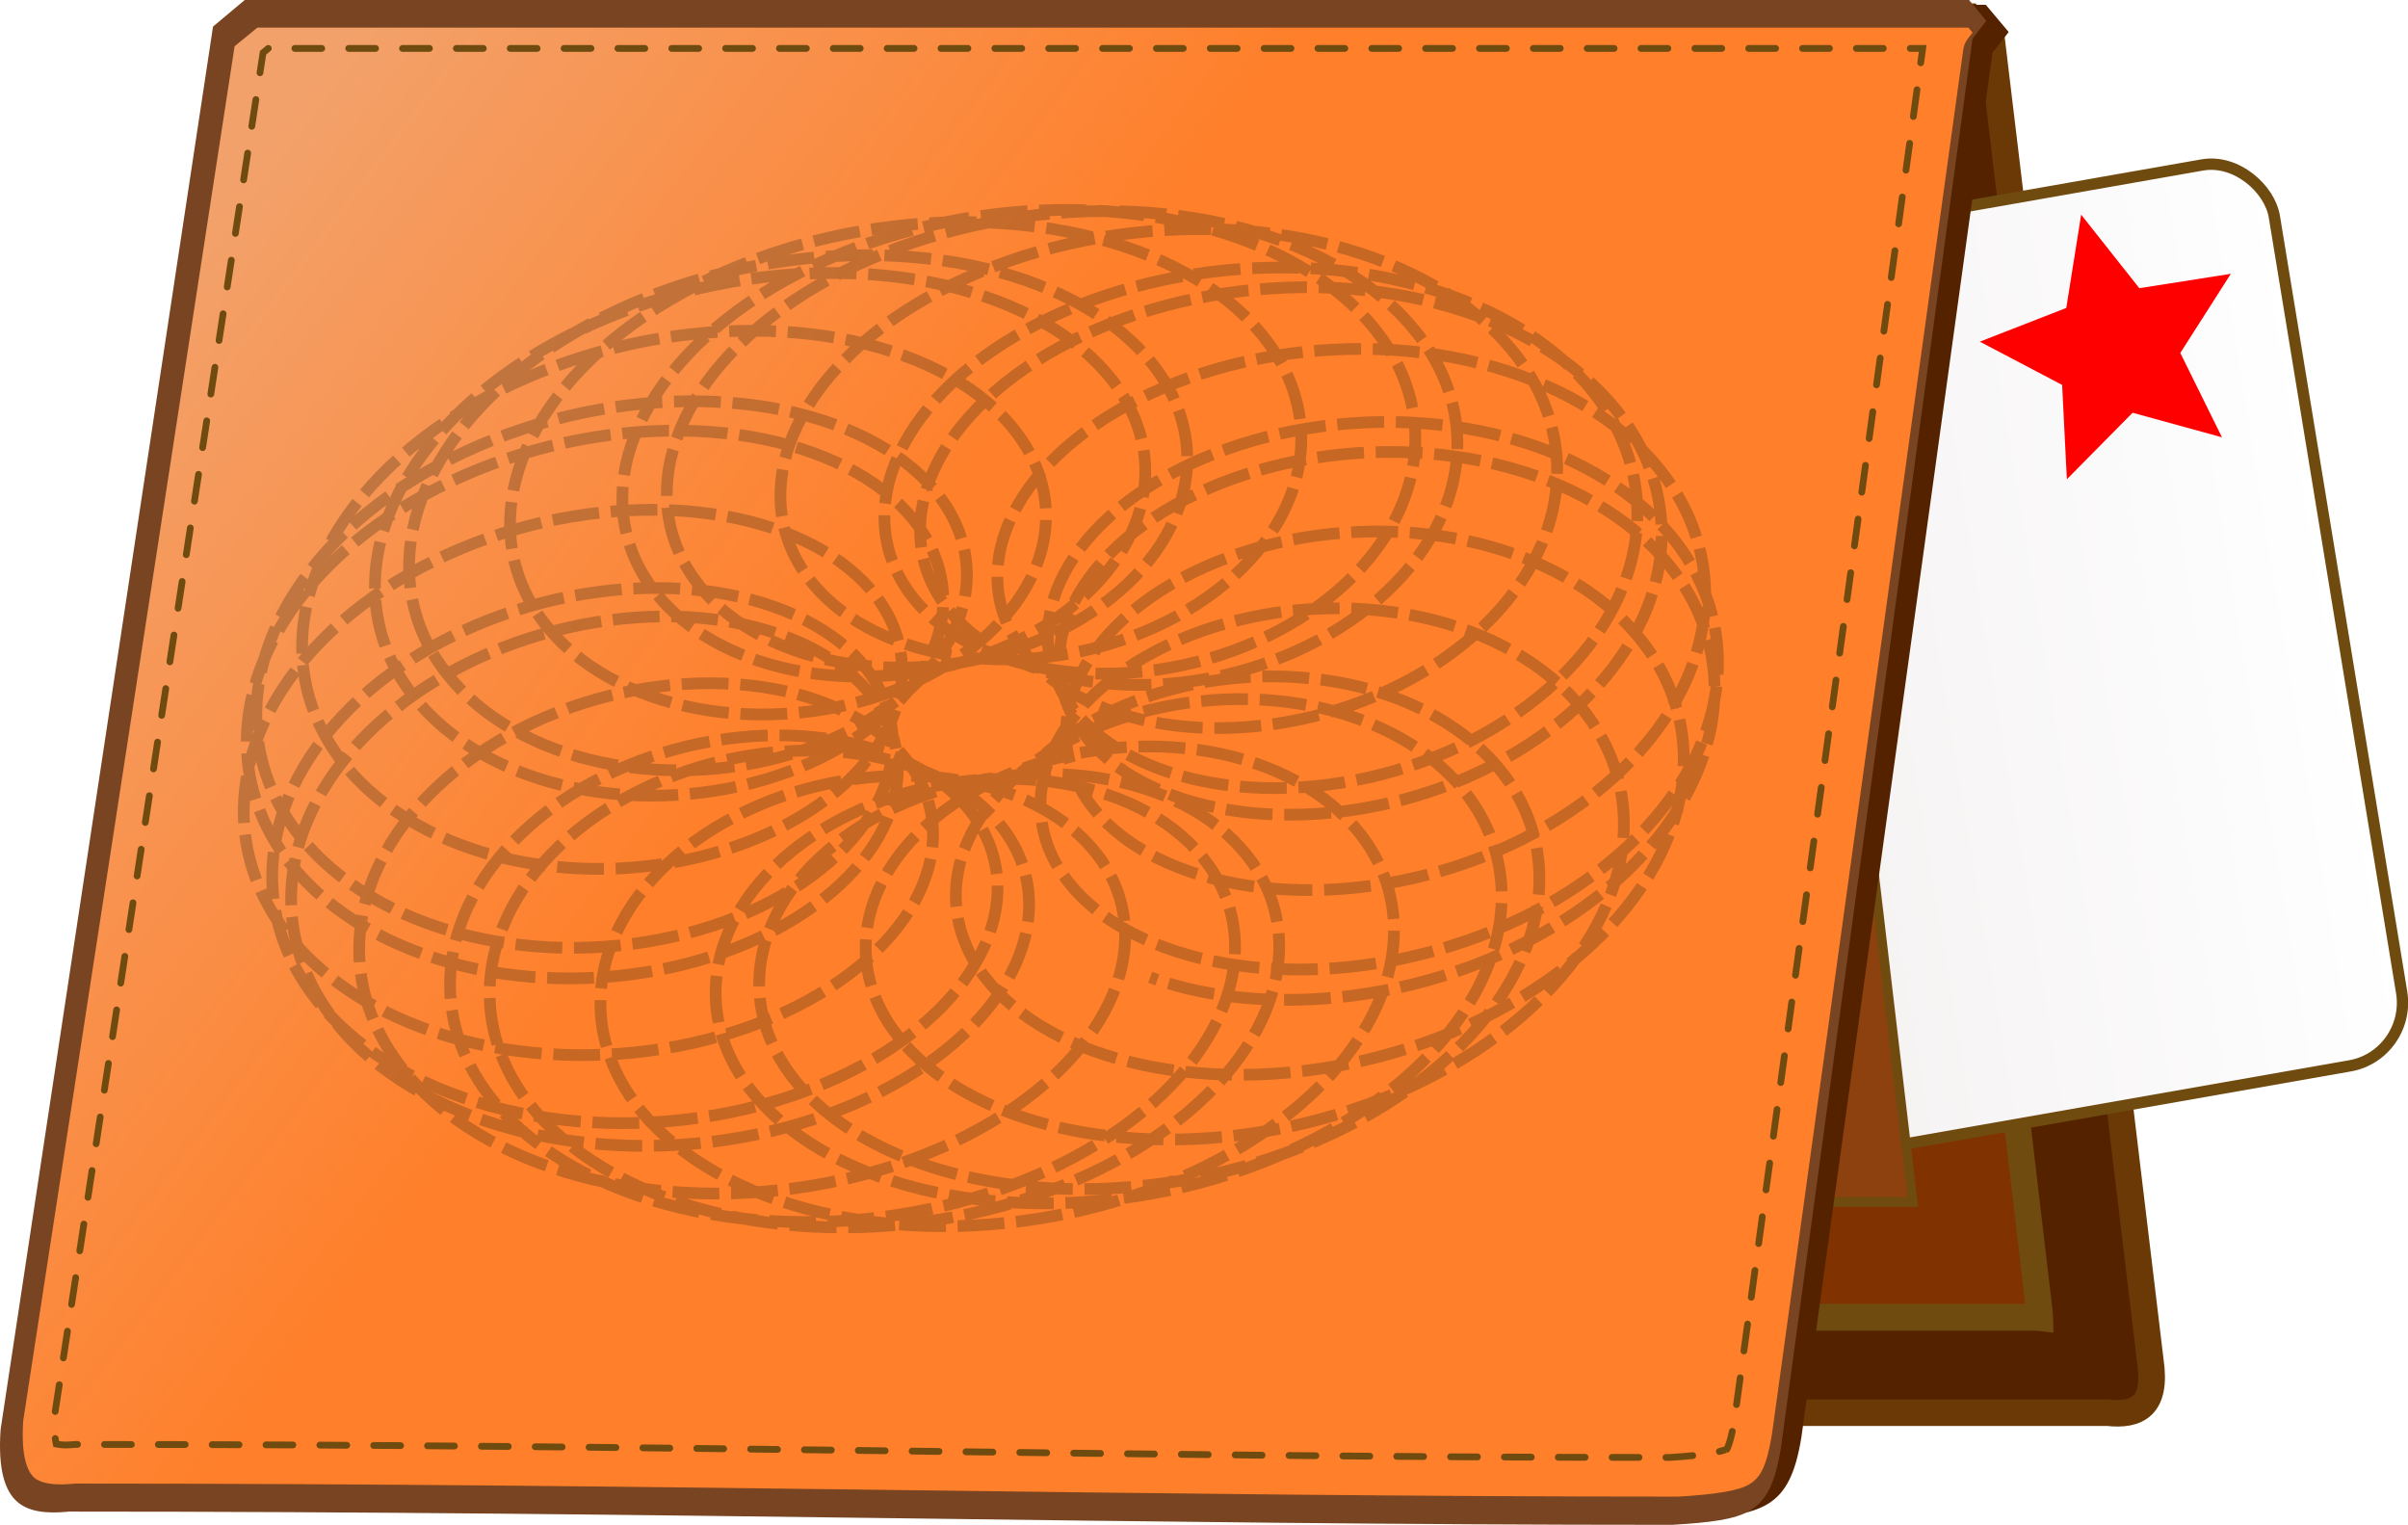 <?xml version="1.0" encoding="UTF-8"?>
<svg version="1.0" viewBox="0 0 711.76 450.76" xmlns="http://www.w3.org/2000/svg" xmlns:xlink="http://www.w3.org/1999/xlink">
<defs>
<filter id="g">
<feGaussianBlur stdDeviation="7.556"/>
</filter>
<filter id="h">
<feGaussianBlur stdDeviation="5.209"/>
</filter>
<linearGradient id="f" x1="63.15" x2="551.02" y1="450.31" y2="450.31" gradientTransform="matrix(.935 0 0 1.061 150.62 -76.404)" gradientUnits="userSpaceOnUse">
<stop stop-color="#e3dbdb" offset="0"/>
<stop stop-color="#fff" offset="1"/>
</linearGradient>
<linearGradient id="e" x1="116.21" x2="296.23" y1="136.99" y2="272.35" gradientUnits="userSpaceOnUse">
<stop stop-color="#f3a16a" offset="0"/>
<stop stop-color="#ff7f2a" offset="1"/>
</linearGradient>
</defs>
<g transform="translate(-28.189 -102.67)">
<path id="a" d="m610.45 107.62-499.34 5.56 42.13 406.98h497.97c8.63 0.93 14.57-1.79 12.58-15.3l-46.96-390.76-6.38-6.48z" fill="#520" stroke="#6a3906" stroke-linecap="round" stroke-width="7.872"/>
<path id="c" transform="matrix(.935 0 0 .953 21.26 7.489)" d="m605.56 119.47-481.37 5.34 39.69 383.57h487.34c0.34 0 0.69 0.02 1.03 0.06-0.02-0.62 0.05-0.66-0.13-1.85-0.01-0.1-0.02-0.2-0.03-0.31l-46.43-386.75-0.1-0.06z" fill="#803300" filter="url(#g)" stroke="#6f4b10" stroke-linecap="round" stroke-width="8.341" xlink:href="#a"/>
<rect transform="matrix(.985 -.173 .162 .987 0 0)" x="211.23" y="266.58" width="452.96" height="269.74" rx="18.569" ry="18.762" fill="url(#f)" stroke="#6f4b10" stroke-linecap="round" stroke-width="3.348"/>
<path transform="matrix(.442 -.256 .251 .451 380.53 152.19)" d="m436.39 278.59 8.73 53.12 50.32 19.14-47.82 24.72-2.66 53.77-38.29-37.84-51.96 14.09 24.16-48.11-29.46-45.06 53.22 8.11 33.76-41.94z" fill="#f00"/>
<path transform="matrix(.935 0 0 .953 21.26 7.489)" d="m573.97 155.56-410.19 4.56 32.34 312.5h415.97l-38.12-317.06z" fill="#8c410f" stroke="#6f4b10" stroke-linecap="round" stroke-width="3" xlink:href="#c"/>
<path id="b" d="m103.84 104.09h511.32l6.76 8.04-4.78 6.12-56.5 409.23c-3.48 21.34-11.42 22.91-34.21 24.25-161.16 0-293.55-3.85-474.03-3.85-13.205 1.23-23.812-1.95-22.061-26.13l62.927-408.95 10.574-8.71z" fill="#520"/>
<path id="d" transform="matrix(1 0 0 1.016 -4 -5.177)" d="m104.56 106.12-9.404 7.76-62.781 408.03c-0.854 11.79 1.326 17.86 4.75 20.93s8.703 3.63 15.094 3.04c0.062-0.02 0.124-0.03 0.187-0.04 180.46 0 312.84 3.85 473.9 3.85h0.13c11.28-0.67 18.67-1.49 23.28-4.31 4.63-2.85 7.21-7.79 8.9-18.22l56.54-409.19c0.04-0.35 0.18-0.69 0.4-0.97l3.72-4.81-5.09-6.07h-509.63z" fill="#784421" xlink:href="#b"/>
<path transform="translate(-2)" d="m106.25 110.84-6.719 5.5-62.469 406.1c-0.76 10.93 1.369 15.24 3.219 16.9 1.83 1.64 5.589 2.38 11.407 1.85 0.037-0.01 0.055 0 0.093 0 0.022-0.01 0.041-0.03 0.063-0.03 0.186-0.03 0.374-0.04 0.562-0.04 180.47 0 312.83 3.84 473.75 3.85h0.15c11.06-0.66 17.91-1.77 20.94-3.63 3.22-1.97 5.1-5.01 6.72-14.93l56.53-409.1c0.16-1.17 0.62-2.25 1.34-3.19l1.41-1.81-1.25-1.47h-505.75z" fill="url(#e)" filter="url(#h)" xlink:href="#d"/>
<path transform="matrix(.995 0 0 1.001 -1.461 -3.052)" d="m109.5 119.91-1.56 1.28-61.846 401.81c-2e-3 0.03 2e-3 0.04 0 0.06-0.338 4.86 0.084 7.55 0.406 8.88 0.868 0.17 2.307 0.42 4.469 0.22 0.479-0.06 0.736-0.08 1.219-0.1h0.218c180.46 0 312.79 3.84 473.4 3.85h0.03c5.33-0.33 9.48-0.76 12.38-1.25 2.91-0.5 4.68-1.28 4.28-1.04 0.51-0.31 0.12 0.2 0.56-0.74 0.45-0.95 1.24-3.42 1.97-7.94l55.94-405.03h-491.47z" fill="none" stroke="#6f4b10" stroke-dasharray="7.998, 7.998" stroke-linecap="round" stroke-width="2" xlink:href="#path4880"/>
<path d="m337.32 325.34c3.17-2.78 6.71-5.37 10.56-7.73 3.84-2.36 7.99-4.49 12.37-6.35s8.99-3.45 13.76-4.73c4.76-1.29 9.68-2.28 14.67-2.95 4.99-0.66 10.06-1.01 15.11-1.02 5.04-0.01 10.08 0.31 15.02 0.97 4.93 0.65 9.77 1.64 14.43 2.95 4.66 1.32 9.14 2.96 13.36 4.9 4.22 1.95 8.19 4.2 11.83 6.73s6.95 5.33 9.88 8.38c2.93 3.04 5.47 6.33 7.58 9.81 2.11 3.49 3.79 7.16 5 10.99 1.21 3.82 1.96 7.79 2.21 11.85 0.26 4.06 0.03 8.22-0.69 12.4-0.73 4.18-1.95 8.4-3.65 12.59s-3.89 8.35-6.53 12.43c-2.65 4.08-5.76 8.08-9.29 11.93-3.53 3.86-7.48 7.57-11.81 11.09-4.33 3.53-9.03 6.86-14.04 9.95s-10.33 5.95-15.89 8.53c-5.56 2.57-11.37 4.88-17.33 6.87-5.97 1.99-12.09 3.68-18.3 5.04s-12.5 2.39-18.78 3.08-12.55 1.04-18.74 1.04c-6.18 0.01-12.27-0.32-18.19-0.99-5.92-0.66-11.67-1.66-17.17-2.97-5.49-1.31-10.74-2.94-15.67-4.85-4.93-1.9-9.54-4.1-13.77-6.54s-8.09-5.14-11.51-8.03c-3.43-2.89-6.43-5.99-8.97-9.24-2.54-3.26-4.62-6.66-6.22-10.17-1.6-3.5-2.72-7.1-3.35-10.75-0.62-3.64-0.76-7.32-0.43-10.99 0.34-3.67 1.16-7.31 2.43-10.89 1.27-3.57 3-7.06 5.14-10.43 2.15-3.36 4.71-6.59 7.65-9.64 2.93-3.05 6.23-5.91 9.83-8.55 3.61-2.63 7.52-5.04 11.67-7.18s8.54-4.01 13.08-5.58 9.25-2.84 14.02-3.79c4.78-0.96 9.64-1.59 14.48-1.89s9.68-0.27 14.42 0.09 9.38 1.06 13.85 2.07c4.47 1.02 8.77 2.36 12.81 4.01s7.83 3.6 11.3 5.82c3.47 2.23 6.61 4.73 9.38 7.47 2.76 2.74 5.15 5.72 7.11 8.9 1.95 3.17 3.48 6.54 4.55 10.05 1.06 3.52 1.67 7.18 1.79 10.92 0.12 3.75-0.25 7.59-1.1 11.45-0.85 3.87-2.19 7.77-4.01 11.65-1.82 3.87-4.12 7.71-6.88 11.47s-5.97 7.44-9.6 10.97-7.69 6.92-12.1 10.12c-4.42 3.2-9.21 6.2-14.3 8.97-5.1 2.77-10.5 5.29-16.14 7.54-5.63 2.25-11.5 4.23-17.53 5.89-6.03 1.67-12.22 3.02-18.49 4.05-6.26 1.03-12.6 1.73-18.92 2.08-6.33 0.36-12.65 0.38-18.87 0.05s-12.35-0.99-18.3-1.99-11.72-2.34-17.24-3.99c-5.51-1.64-10.77-3.6-15.71-5.85s-9.56-4.78-13.79-7.56c-4.24-2.78-8.09-5.81-11.5-9.04-3.42-3.24-6.41-6.67-8.94-10.27-2.52-3.59-4.58-7.33-6.15-11.18-1.57-3.84-2.66-7.78-3.25-11.77-0.59-3.98-0.69-8-0.31-12.01s1.25-8 2.57-11.91c1.33-3.91 3.11-7.75 5.32-11.45 2.21-3.71 4.84-7.28 7.84-10.67 3.01-3.39 6.38-6.59 10.07-9.57s7.68-5.72 11.92-8.2 8.72-4.69 13.37-6.6c4.64-1.91 9.44-3.52 14.33-4.82 4.88-1.29 9.85-2.26 14.81-2.9s9.92-0.95 14.78-0.92c4.87 0.02 9.64 0.38 14.25 1.06 4.6 0.68 9.04 1.68 13.22 2.99 4.19 1.31 8.12 2.93 11.74 4.82s6.92 4.06 9.85 6.46c2.92 2.41 5.47 5.06 7.6 7.9s3.83 5.88 5.07 9.06c1.25 3.19 2.03 6.51 2.34 9.93 0.3 3.42 0.13 6.93-0.53 10.47-0.65 3.54-1.8 7.11-3.41 10.66-1.62 3.55-3.72 7.07-6.26 10.5-2.55 3.44-5.54 6.79-8.96 10-3.41 3.21-7.24 6.28-11.43 9.16s-8.74 5.56-13.6 8.01-10.02 4.66-15.41 6.6c-5.4 1.93-11.02 3.59-16.8 4.94-5.78 1.36-11.71 2.4-17.71 3.12-6.01 0.71-12.08 1.1-18.14 1.15s-12.11-0.24-18.06-0.87c-5.94-0.63-11.79-1.6-17.46-2.9-5.66-1.3-11.15-2.94-16.37-4.88-5.23-1.95-10.2-4.21-14.84-6.75s-8.96-5.37-12.89-8.44c-3.93-3.08-7.47-6.4-10.58-9.92-3.1-3.52-5.78-7.25-7.98-11.12-2.21-3.88-3.94-7.91-5.19-12.04-1.25-4.12-2-8.35-2.26-12.61s-0.03-8.56 0.69-12.84c0.72-4.29 1.93-8.55 3.6-12.73 1.68-4.19 3.81-8.29 6.37-12.26 2.56-3.98 5.55-7.81 8.91-11.47 3.36-3.65 7.1-7.12 11.15-10.35 4.05-3.24 8.42-6.24 13.03-8.98 4.61-2.73 9.46-5.19 14.48-7.35 5.02-2.17 10.21-4.03 15.48-5.57 5.26-1.53 10.61-2.75 15.96-3.63 5.35-0.89 10.7-1.44 15.96-1.65s10.43-0.09 15.44 0.36c5 0.44 9.83 1.22 14.42 2.3s8.94 2.47 12.97 4.13c4.03 1.67 7.74 3.62 11.08 5.81 3.34 2.18 6.31 4.61 8.86 7.24 2.54 2.63 4.67 5.46 6.34 8.43 1.66 2.97 2.88 6.09 3.61 9.31 0.74 3.21 1 6.52 0.77 9.86-0.22 3.34-0.93 6.72-2.11 10.07s-2.83 6.68-4.93 9.93c-2.11 3.24-4.66 6.41-7.63 9.44-2.96 3.02-6.34 5.91-10.08 8.61s-7.85 5.21-12.25 7.49c-4.41 2.28-9.11 4.32-14.05 6.09-4.93 1.76-10.1 3.26-15.42 4.45s-10.79 2.07-16.33 2.63c-5.54 0.57-11.14 0.8-16.74 0.7-5.59-0.1-11.17-0.54-16.65-1.31-5.47-0.78-10.85-1.89-16.04-3.33-5.2-1.45-10.21-3.22-14.96-5.29-4.75-2.08-9.25-4.47-13.41-7.14s-8-5.62-11.45-8.82c-3.45-3.19-6.51-6.63-9.14-10.27-2.62-3.64-4.81-7.48-6.53-11.46-1.72-3.99-2.97-8.13-3.74-12.36-0.76-4.23-1.03-8.55-0.8-12.91s0.95-8.76 2.16-13.13 2.91-8.73 5.07-12.99c2.16-4.27 4.78-8.46 7.83-12.51 3.06-4.06 6.53-7.97 10.39-11.7 3.85-3.72 8.08-7.26 12.63-10.56 4.54-3.3 9.4-6.37 14.5-9.17 5.11-2.79 10.45-5.31 15.97-7.53 5.51-2.21 11.19-4.13 16.95-5.71 5.76-1.59 11.61-2.85 17.45-3.78 5.84-0.92 11.68-1.51 17.44-1.76 5.75-0.25 11.42-0.16 16.91 0.26 5.5 0.41 10.83 1.16 15.91 2.22s9.92 2.43 14.44 4.08 8.73 3.58 12.56 5.76c3.84 2.17 7.3 4.6 10.33 7.22 3.04 2.62 5.65 5.45 7.81 8.42 2.16 2.98 3.86 6.1 5.08 9.33 1.23 3.22 1.97 6.54 2.24 9.89 0.26 3.36 0.04 6.75-0.66 10.13-0.69 3.37-1.86 6.72-3.48 10-1.62 3.27-3.69 6.46-6.17 9.52-2.49 3.07-5.39 5.99-8.65 8.73s-6.89 5.3-10.81 7.62c-3.93 2.32-8.16 4.41-12.62 6.23s-9.16 3.37-14 4.62c-4.85 1.25-9.85 2.2-14.92 2.82-5.07 0.63-10.21 0.93-15.34 0.9-5.12-0.03-10.24-0.39-15.25-1.09s-9.93-1.73-14.66-3.09c-4.74-1.36-9.29-3.04-13.58-5.03-4.3-1.99-8.34-4.29-12.05-6.86-3.71-2.58-7.1-5.43-10.1-8.53-3-3.09-5.61-6.42-7.79-9.95s-3.93-7.26-5.21-11.14c-1.28-3.87-2.09-7.89-2.41-12s-0.16-8.31 0.5-12.55c0.66-4.23 1.81-8.5 3.45-12.74s3.76-8.46 6.35-12.59c2.58-4.14 5.63-8.18 9.1-12.09s7.36-7.68 11.63-11.26 8.91-6.96 13.86-10.11c4.96-3.15 10.22-6.06 15.73-8.69 5.51-2.64 11.26-5 17.17-7.05s11.98-3.8 18.14-5.21c6.15-1.42 12.39-2.51 18.62-3.26 6.23-0.74 12.45-1.15 18.59-1.22 6.13-0.07 12.18 0.2 18.05 0.81 5.88 0.6 11.58 1.54 17.03 2.79s10.66 2.81 15.54 4.66c4.89 1.85 9.45 3.98 13.64 6.36s8.01 5.01 11.39 7.84c3.39 2.83 6.35 5.86 8.86 9.05 2.5 3.19 4.54 6.53 6.1 9.97 1.57 3.44 2.65 6.98 3.24 10.56 0.6 3.57 0.7 7.19 0.33 10.79s-1.22 7.18-2.52 10.69c-1.3 3.5-3.06 6.93-5.23 10.23-2.18 3.3-4.77 6.46-7.73 9.44s-6.28 5.78-9.91 8.35-7.57 4.9-11.74 6.97c-4.18 2.07-8.58 3.87-13.15 5.38-4.56 1.5-9.29 2.7-14.08 3.58-4.8 0.89-9.67 1.45-14.53 1.68-4.86 0.24-9.71 0.14-14.47-0.3-4.76-0.43-9.42-1.19-13.9-2.28s-8.79-2.5-12.84-4.22c-4.06-1.72-7.86-3.74-11.33-6.03-3.48-2.3-6.64-4.87-9.41-7.69-2.77-2.81-5.16-5.86-7.13-9.11-1.96-3.24-3.49-6.68-4.56-10.27-1.07-3.58-1.68-7.31-1.8-11.13s0.24-7.73 1.09-11.67c0.86-3.94 2.2-7.91 4.02-11.86 1.82-3.94 4.13-7.86 6.89-11.69s5.98-7.58 9.62-11.19c3.63-3.6 7.69-7.07 12.12-10.34 4.42-3.27 9.22-6.35 14.32-9.18 5.11-2.84 10.52-5.44 16.17-7.77 5.65-2.32 11.53-4.37 17.58-6.1 6.04-1.74 12.24-3.17 18.52-4.27s12.64-1.87 18.98-2.3c6.35-0.43 12.68-0.52 18.92-0.27 6.24 0.26 12.39 0.85 18.36 1.78s11.77 2.19 17.31 3.76c5.54 1.58 10.82 3.47 15.79 5.64 4.96 2.18 9.61 4.64 13.87 7.35 4.26 2.7 8.13 5.66 11.58 8.82s6.47 6.53 9.02 10.05c2.56 3.52 4.65 7.19 6.25 10.97 1.61 3.77 2.73 7.64 3.35 11.55 0.63 3.91 0.77 7.87 0.42 11.8-0.34 3.94-1.17 7.86-2.46 11.7-1.28 3.84-3.03 7.61-5.2 11.24-2.17 3.64-4.76 7.14-7.72 10.46s-6.29 6.45-9.94 9.36c-3.64 2.91-7.59 5.58-11.79 7.99-4.19 2.41-8.62 4.55-13.22 6.4-4.59 1.84-9.35 3.38-14.19 4.61-4.83 1.22-9.75 2.12-14.66 2.7-4.91 0.57-9.81 0.81-14.63 0.72-4.81-0.09-9.53-0.52-14.08-1.26-4.55-0.75-8.93-1.82-13.06-3.2-4.13-1.37-8.01-3.05-11.57-5.01s-6.81-4.19-9.67-6.66c-2.87-2.47-5.36-5.19-7.43-8.09-2.06-2.91-3.7-6.01-4.88-9.26-1.19-3.24-1.91-6.63-2.15-10.12-0.24-3.48-0.01-7.05 0.72-10.65 0.72-3.6 1.93-7.24 3.61-10.85 1.69-3.6 3.85-7.19 6.46-10.68 2.62-3.5 5.68-6.91 9.17-10.18 3.48-3.27 7.37-6.4 11.64-9.34 4.26-2.94 8.89-5.68 13.82-8.19s10.16-4.78 15.63-6.77 11.17-3.71 17.02-5.12 11.86-2.51 17.94-3.28 12.24-1.22 18.37-1.32c6.14-0.11 12.27 0.13 18.29 0.7 6.03 0.58 11.96 1.5 17.71 2.75 5.74 1.24 11.31 2.83 16.62 4.72s10.36 4.1 15.08 6.59c4.73 2.49 9.13 5.27 13.14 8.29s7.64 6.29 10.83 9.77c3.2 3.47 5.96 7.14 8.25 10.97s4.11 7.81 5.45 11.89c1.33 4.08 2.17 8.26 2.52 12.47 0.35 4.22 0.21 8.47-0.42 12.71s-1.75 8.45-3.33 12.59-3.63 8.2-6.1 12.13c-2.46 3.93-5.36 7.73-8.63 11.34s-6.91 7.03-10.87 10.23c-3.96 3.19-8.23 6.15-12.75 8.85-4.51 2.69-9.27 5.12-14.19 7.24-4.93 2.12-10.02 3.94-15.19 5.45-5.17 1.5-10.42 2.68-15.68 3.52-5.25 0.85-10.5 1.36-15.66 1.54s-10.24 0.02-15.14-0.46c-4.91-0.48-9.64-1.29-14.14-2.4-4.49-1.12-8.73-2.54-12.66-4.24s-7.54-3.67-10.78-5.89c-3.25-2.22-6.11-4.68-8.56-7.34-2.44-2.66-4.46-5.51-6.03-8.51-1.57-3.01-2.68-6.15-3.31-9.39-0.64-3.24-0.79-6.58-0.47-9.94 0.33-3.37 1.14-6.77 2.42-10.15s3.04-6.73 5.25-10c2.2-3.27 4.86-6.46 7.93-9.5 3.07-3.05 6.55-5.96 10.4-8.68 3.84-2.73 8.05-5.26 12.56-7.55 4.51-2.3 9.32-4.36 14.36-6.14 5.04-1.79 10.31-3.3 15.73-4.51 5.43-1.2 11-2.11 16.65-2.68 5.64-0.58 11.36-0.83 17.05-0.74 5.7 0.09 11.39 0.51 16.97 1.27s11.06 1.87 16.36 3.3 10.42 3.19 15.27 5.25c4.86 2.07 9.46 4.45 13.73 7.11 4.27 2.67 8.21 5.61 11.77 8.8 3.55 3.18 6.72 6.62 9.45 10.25s5.02 7.46 6.85 11.45c1.83 3.98 3.18 8.11 4.05 12.34 0.86 4.22 1.24 8.54 1.12 12.9s-0.74 8.76-1.85 13.13c-1.1 4.37-2.69 8.72-4.75 12.99s-4.58 8.46-7.53 12.52c-2.94 4.05-6.32 7.97-10.07 11.7s-7.87 7.27-12.31 10.57c-4.44 3.31-9.2 6.38-14.2 9.19-5 2.8-10.24 5.32-15.66 7.55-5.41 2.22-10.98 4.14-16.64 5.74-5.66 1.59-11.4 2.87-17.15 3.8-5.74 0.94-11.48 1.53-17.13 1.8-5.65 0.26-11.22 0.18-16.61-0.23-5.4-0.4-10.63-1.13-15.61-2.18-4.98-1.04-9.72-2.4-14.14-4.03s-8.53-3.55-12.27-5.71c-3.73-2.16-7.09-4.57-10.03-7.17-2.94-2.61-5.45-5.42-7.51-8.37-2.07-2.96-3.67-6.06-4.8-9.26-1.12-3.21-1.77-6.5-1.94-9.84-0.17-3.33 0.15-6.7 0.94-10.05s2.05-6.68 3.76-9.93c1.72-3.25 3.88-6.42 6.46-9.45 2.58-3.04 5.57-5.94 8.92-8.65 3.36-2.71 7.07-5.24 11.09-7.54 4.02-2.29 8.34-4.35 12.89-6.14s9.34-3.31 14.27-4.53c4.94-1.22 10.02-2.13 15.18-2.73 5.16-0.59 10.39-0.86 15.6-0.8 5.22 0.07 10.42 0.46 15.52 1.2 5.1 0.73 10.1 1.8 14.92 3.19s9.45 3.11 13.83 5.14 8.5 4.36 12.3 6.97c3.79 2.62 7.26 5.51 10.34 8.64s5.77 6.5 8.03 10.08c2.26 3.57 4.09 7.33 5.45 11.25 1.36 3.91 2.25 7.98 2.65 12.13s0.31 8.4-0.27 12.67c-0.59 4.28-1.67 8.59-3.23 12.88s-3.61 8.55-6.12 12.73c-2.52 4.18-5.49 8.27-8.89 12.23-3.4 3.95-7.22 7.77-11.42 11.39-4.2 3.63-8.77 7.06-13.65 10.26-4.89 3.2-10.08 6.16-15.52 8.84-5.44 2.69-11.12 5.09-16.97 7.2-5.85 2.1-11.86 3.89-17.95 5.36s-12.26 2.61-18.43 3.41c-6.16 0.8-12.33 1.27-18.4 1.39s-12.06-0.1-17.87-0.65c-5.82-0.55-11.46-1.43-16.85-2.63-5.4-1.19-10.54-2.7-15.37-4.49s-9.34-3.87-13.48-6.19c-4.13-2.32-7.89-4.89-11.23-7.67-3.33-2.77-6.24-5.75-8.69-8.88s-4.45-6.41-5.96-9.79-2.54-6.86-3.09-10.37c-0.55-3.52-0.61-7.08-0.19-10.62s1.31-7.06 2.66-10.5c1.34-3.45 3.14-6.81 5.36-10.05 2.22-3.23 4.85-6.33 7.85-9.25s6.36-5.65 10.04-8.16c3.67-2.5 7.64-4.77 11.85-6.78 4.21-2 8.65-3.74 13.25-5.18s9.36-2.57 14.19-3.39 9.74-1.32 14.63-1.48c4.89-0.17 9.77 0 14.56 0.5 4.78 0.49 9.47 1.33 13.99 2.48 4.51 1.16 8.84 2.64 12.92 4.42 4.08 1.79 7.9 3.87 11.41 6.24 3.5 2.36 6.67 5.01 9.47 7.89s5.21 6 7.19 9.31c1.98 3.32 3.54 6.83 4.62 10.48 1.09 3.66 1.72 7.46 1.85 11.35 0.14 3.89-0.2 7.87-1.04 11.88s-2.17 8.05-3.98 12.07c-1.81 4.01-4.1 8-6.85 11.9s-5.96 7.72-9.59 11.4c-3.63 3.67-7.68 7.21-12.1 10.55s-9.21 6.49-14.31 9.41c-5.1 2.91-10.5 5.58-16.15 7.97-5.65 2.4-11.53 4.52-17.57 6.32-6.05 1.81-12.25 3.32-18.53 4.49s-12.64 2.01-18.98 2.51c-6.35 0.51-12.69 0.67-18.94 0.49-6.24-0.18-12.4-0.7-18.37-1.56-5.98-0.86-11.78-2.04-17.33-3.55-5.55-1.5-10.85-3.31-15.82-5.42-4.98-2.1-9.63-4.49-13.91-7.12-4.27-2.64-8.16-5.52-11.62-8.61-3.47-3.09-6.5-6.38-9.07-9.83s-4.68-7.05-6.3-10.75c-1.63-3.7-2.77-7.49-3.42-11.33-0.64-3.84-0.8-7.73-0.48-11.59s1.13-7.71 2.39-11.48c1.27-3.77 2.99-7.46 5.13-11.02 2.14-3.57 4.7-7 7.64-10.24 2.93-3.25 6.23-6.32 9.85-9.15 3.61-2.83 7.53-5.44 11.7-7.78 4.16-2.34 8.56-4.4 13.12-6.18 4.56-1.77 9.28-3.24 14.08-4.39 4.81-1.16 9.68-1.99 14.56-2.49 4.87-0.5 9.74-0.67 14.51-0.51s9.46 0.65 13.97 1.47 8.84 1.96 12.93 3.41c4.08 1.44 7.92 3.19 11.44 5.22 3.52 2.02 6.71 4.32 9.53 6.87 2.83 2.54 5.27 5.32 7.29 8.29 2.01 2.98 3.6 6.15 4.74 9.46 1.13 3.32 1.8 6.77 1.99 10.32s-0.1 7.19-0.87 10.86c-0.78 3.67-2.04 7.37-3.78 11.04-1.74 3.68-3.96 7.33-6.63 10.89s-5.79 7.04-9.33 10.37c-3.54 3.34-7.5 6.53-11.82 9.54-4.32 3-9.01 5.81-14 8.38-5 2.57-10.29 4.91-15.82 6.96-5.53 2.06-11.3 3.84-17.22 5.31-5.91 1.47-11.99 2.63-18.13 3.47-6.15 0.83-12.37 1.34-18.58 1.51-6.2 0.16-12.39-0.01-18.49-0.53-6.1-0.51-12.09-1.37-17.91-2.56s-11.46-2.71-16.84-4.54c-5.38-1.84-10.5-3.99-15.3-6.42s-9.27-5.15-13.36-8.12c-4.09-2.96-7.79-6.17-11.06-9.59s-6.1-7.04-8.47-10.81-4.27-7.7-5.69-11.72c-1.41-4.03-2.33-8.15-2.76-12.31s-0.37-8.36 0.18-12.55c0.55-4.18 1.59-8.35 3.09-12.43 1.5-4.09 3.46-8.1 5.84-11.98s5.19-7.62 8.38-11.18c3.18-3.56 6.74-6.94 10.61-10.08 3.88-3.15 8.06-6.06 12.49-8.71 4.43-2.64 9.1-5.02 13.94-7.1 4.83-2.07 9.83-3.85 14.91-5.3 5.09-1.46 10.25-2.59 15.41-3.39 5.17-0.8 10.32-1.27 15.39-1.41 5.08-0.13 10.06 0.07 14.87 0.59 4.82 0.53 9.46 1.38 13.86 2.53 4.39 1.16 8.54 2.62 12.38 4.36s7.36 3.76 10.5 6.02c3.15 2.26 5.92 4.75 8.27 7.45s4.27 5.59 5.74 8.63 2.49 6.22 3.02 9.5c0.54 3.28 0.6 6.64 0.17 10.05-0.42 3.4-1.33 6.83-2.71 10.24s-3.24 6.8-5.54 10.1c-2.31 3.3-5.07 6.52-8.24 9.6s-6.75 6.03-10.69 8.78c-3.95 2.75-8.26 5.31-12.87 7.63-4.61 2.33-9.52 4.41-14.66 6.23-5.14 1.81-10.52 3.35-16.04 4.58-5.53 1.24-11.2 2.16-16.95 2.77-5.75 0.6-11.57 0.87-17.37 0.81-5.8-0.07-11.59-0.47-17.27-1.21-5.69-0.74-11.27-1.82-16.68-3.22-5.4-1.41-10.62-3.15-15.58-5.2s-9.67-4.41-14.04-7.05c-4.37-2.65-8.42-5.57-12.08-8.74s-6.93-6.59-9.77-10.2c-2.83-3.62-5.23-7.44-7.16-11.4-1.94-3.97-3.4-8.09-4.37-12.3-0.97-4.22-1.45-8.52-1.43-12.87 0.01-4.35 0.53-8.73 1.53-13.09s2.48-8.7 4.43-12.97c1.96-4.26 4.37-8.44 7.21-12.48 2.84-4.05 6.11-7.96 9.76-11.68 3.64-3.72 7.66-7.26 12-10.56 4.33-3.3 8.98-6.37 13.88-9.17 4.89-2.79 10.03-5.32 15.34-7.54 5.3-2.22 10.78-4.14 16.33-5.73 5.56-1.6 11.19-2.87 16.83-3.8 5.64-0.94 11.27-1.54 16.82-1.8s11.01-0.19 16.3 0.21c5.29 0.41 10.42 1.14 15.3 2.18s9.51 2.38 13.83 4.01 8.32 3.54 11.95 5.7c3.63 2.15 6.89 4.55 9.73 7.15 2.83 2.59 5.25 5.39 7.21 8.34s3.46 6.04 4.48 9.23c1.03 3.19 1.58 6.48 1.65 9.8 0.06 3.32-0.35 6.68-1.24 10.02-0.89 3.33-2.26 6.65-4.07 9.88-1.82 3.24-4.08 6.39-6.76 9.41-2.67 3.02-5.76 5.9-9.21 8.6-3.46 2.69-7.27 5.2-11.39 7.48-4.11 2.27-8.53 4.32-13.18 6.09s-9.53 3.27-14.56 4.46c-5.03 1.2-10.21 2.09-15.47 2.66-5.25 0.58-10.58 0.82-15.88 0.74-5.31-0.09-10.61-0.51-15.8-1.27s-10.29-1.85-15.2-3.27-9.64-3.17-14.11-5.22c-4.47-2.06-8.68-4.42-12.57-7.06-3.88-2.64-7.44-5.56-10.61-8.72-3.17-3.17-5.95-6.57-8.3-10.17-2.35-3.61-4.27-7.41-5.71-11.35-1.45-3.95-2.43-8.05-2.91-12.23-0.49-4.19-0.49-8.47 0.01-12.78s1.49-8.66 2.97-12.98c1.48-4.33 3.45-8.63 5.87-12.84 2.43-4.22 5.32-8.35 8.64-12.34 3.32-4 7.06-7.85 11.18-11.52 4.11-3.66 8.6-7.13 13.41-10.37s9.92-6.24 15.29-8.97c5.36-2.72 10.96-5.17 16.73-7.32 5.77-2.14 11.7-3.98 17.72-5.5 6.01-1.51 12.11-2.69 18.2-3.54 6.1-0.85 12.19-1.35 18.19-1.52s11.91 0 17.65 0.51c5.75 0.5 11.32 1.34 16.64 2.48 5.33 1.15 10.41 2.61 15.17 4.35s9.2 3.77 13.27 6.04 7.76 4.79 11.03 7.52c3.27 2.72 6.12 5.64 8.5 8.72 2.39 3.08 4.32 6.31 5.77 9.63 1.45 3.33 2.42 6.75 2.91 10.22 0.48 3.46 0.48 6.97 0.01 10.45-0.48 3.49-1.43 6.95-2.83 10.34-1.41 3.39-3.26 6.7-5.54 9.88-2.27 3.17-4.96 6.22-8.01 9.08s-6.47 5.54-10.19 7.98c-3.73 2.45-7.75 4.66-12.01 6.61-4.26 1.94-8.76 3.62-13.41 5s-9.45 2.45-14.33 3.21-9.83 1.2-14.76 1.3c-4.94 0.11-9.87-0.12-14.7-0.68s-9.56-1.46-14.11-2.68c-4.56-1.21-8.93-2.76-13.05-4.6-4.12-1.85-7.98-4-11.52-6.43s-6.76-5.14-9.59-8.08c-2.83-2.95-5.28-6.14-7.3-9.52-2.01-3.38-3.6-6.95-4.72-10.67s-1.78-7.59-1.94-11.54c-0.17-3.96 0.14-8.01 0.95-12.08 0.81-4.08 2.11-8.19 3.89-12.27 1.79-4.09 4.05-8.14 6.78-12.11 2.72-3.97 5.91-7.86 9.51-11.6 3.61-3.75 7.64-7.35 12.04-10.76s9.17-6.63 14.25-9.61c5.07-2.98 10.46-5.73 16.09-8.19s11.5-4.65 17.52-6.53c6.03-1.88 12.22-3.45 18.49-4.69 6.26-1.25 12.61-2.16 18.94-2.73 6.34-0.58 12.67-0.81 18.91-0.7 6.23 0.11 12.38 0.56 18.35 1.35 5.97 0.78 11.76 1.9 17.3 3.33 5.55 1.43 10.84 3.17 15.81 5.2s9.62 4.35 13.89 6.91c4.28 2.57 8.17 5.38 11.63 8.39 3.46 3.02 6.5 6.24 9.07 9.62 2.57 3.37 4.68 6.9 6.31 10.53 1.63 3.62 2.77 7.35 3.43 11.12 0.65 3.76 0.82 7.57 0.5 11.36s-1.11 7.57-2.36 11.26c-1.26 3.7-2.97 7.32-5.1 10.81s-4.68 6.85-7.6 10.02c-2.92 3.18-6.21 6.17-9.81 8.93-3.59 2.76-7.5 5.3-11.64 7.56-4.15 2.27-8.53 4.26-13.07 5.96-4.55 1.7-9.25 3.1-14.03 4.18s-9.63 1.84-14.48 2.27-9.69 0.53-14.44 0.29c-4.75-0.23-9.41-0.8-13.89-1.69-4.48-0.88-8.79-2.1-12.85-3.62-4.06-1.51-7.86-3.33-11.35-5.43s-6.65-4.47-9.44-7.09c-2.79-2.61-5.2-5.46-7.18-8.51-1.98-3.04-3.54-6.28-4.64-9.67-1.09-3.38-1.73-6.91-1.88-10.53s0.18-7.33 0.99-11.07c0.82-3.74 2.12-7.51 3.9-11.25 1.79-3.75 4.05-7.47 6.76-11.1s5.88-7.18 9.47-10.58c3.58-3.41 7.59-6.67 11.95-9.74 4.37-3.07 9.11-5.95 14.15-8.59s10.39-5.04 15.97-7.17c5.58-2.12 11.39-3.97 17.36-5.5 5.98-1.54 12.1-2.77 18.3-3.68 6.2-0.9 12.48-1.47 18.74-1.7s12.51-0.13 18.66 0.32 12.21 1.25 18.09 2.37c5.87 1.13 11.57 2.58 17.01 4.35s10.63 3.86 15.49 6.23c4.86 2.36 9.4 5.02 13.55 7.92s7.92 6.05 11.25 9.41c3.33 3.35 6.24 6.91 8.67 10.62 2.44 3.71 4.41 7.58 5.89 11.54s2.47 8.02 2.97 12.13c0.5 4.1 0.51 8.24 0.03 12.36-0.48 4.13-1.45 8.23-2.87 12.26-1.43 4.03-3.31 7.98-5.62 11.8-2.32 3.82-5.05 7.51-8.16 11.01-3.11 3.51-6.59 6.83-10.39 9.92-3.79 3.08-7.9 5.94-12.25 8.53s-8.94 4.91-13.7 6.94c-4.76 2.02-9.68 3.74-14.68 5.14s-10.08 2.48-15.16 3.23-10.16 1.17-15.15 1.25-9.89-0.17-14.61-0.74c-4.73-0.58-9.29-1.48-13.6-2.68-4.32-1.21-8.38-2.72-12.13-4.51s-7.18-3.85-10.24-6.16-5.74-4.85-8-7.59c-2.26-2.75-4.1-5.69-5.48-8.77s-2.3-6.31-2.75-9.64c-0.44-3.32-0.41-6.73 0.1-10.17 0.52-3.45 1.52-6.93 2.99-10.38 1.48-3.45 3.43-6.88 5.83-10.23 2.4-3.34 5.25-6.6 8.51-9.72 3.27-3.12 6.95-6.1 10.99-8.89s8.44-5.39 13.15-7.75c4.7-2.36 9.71-4.49 14.95-6.34s10.71-3.42 16.33-4.69c5.63-1.27 11.4-2.23 17.25-2.87 5.84-0.64 11.76-0.94 17.66-0.91s11.79 0.39 17.57 1.1c5.79 0.71 11.47 1.76 16.98 3.14 5.5 1.37 10.82 3.08 15.88 5.1 5.07 2.02 9.87 4.35 14.34 6.97 4.48 2.61 8.63 5.51 12.39 8.65 3.76 3.15 7.13 6.53 10.07 10.13 2.94 3.59 5.44 7.38 7.48 11.32 2.03 3.94 3.6 8.04 4.67 12.23 1.08 4.19 1.66 8.47 1.75 12.8 0.08 4.32-0.32 8.68-1.22 13.03-0.9 4.34-2.28 8.66-4.13 12.9-1.84 4.24-4.15 8.4-6.89 12.43s-5.9 7.92-9.44 11.63c-3.54 3.7-7.46 7.22-11.69 10.51-4.23 3.28-8.77 6.34-13.56 9.12s-9.83 5.29-15.03 7.5-10.56 4.12-16.01 5.7-10.99 2.84-16.52 3.77c-5.53 0.92-11.06 1.51-16.5 1.77-5.44 0.25-10.8 0.17-15.99-0.24-5.18-0.41-10.2-1.15-14.98-2.2-4.77-1.04-9.3-2.4-13.51-4.03-4.22-1.64-8.12-3.55-11.64-5.71-3.53-2.15-6.68-4.56-9.41-7.15-2.73-2.6-5.04-5.4-6.9-8.35-1.85-2.95-3.25-6.04-4.17-9.23s-1.36-6.48-1.33-9.8c0.04-3.32 0.56-6.67 1.55-10.01 1-3.33 2.47-6.64 4.38-9.87 1.92-3.23 4.29-6.38 7.07-9.39 2.78-3.02 5.97-5.89 9.53-8.58 3.55-2.69 7.47-5.19 11.69-7.46 4.22-2.26 8.73-4.3 13.48-6.06s9.73-3.25 14.87-4.43c5.13-1.19 10.41-2.07 15.77-2.63 5.35-0.56 10.78-0.79 16.19-0.69s10.8 0.54 16.09 1.31 10.49 1.88 15.5 3.32 9.84 3.2 14.4 5.27c4.57 2.08 8.88 4.46 12.87 7.12 3.98 2.66 7.63 5.6 10.9 8.78s6.15 6.61 8.59 10.23c2.45 3.63 4.46 7.45 6 11.42s2.61 8.09 3.19 12.3 0.67 8.52 0.27 12.85c-0.41 4.34-1.31 8.72-2.69 13.07-1.39 4.35-3.27 8.67-5.6 12.92-2.34 4.24-5.14 8.4-8.37 12.42-3.22 4.03-6.87 7.91-10.9 11.61-4.03 3.69-8.43 7.2-13.15 10.47s-9.75 6.3-15.02 9.06c-5.28 2.76-10.79 5.24-16.48 7.42-5.68 2.18-11.53 4.06-17.46 5.6-5.93 1.55-11.94 2.77-17.95 3.65-6.01 0.89-12.02 1.43-17.94 1.64-5.92 0.2-11.75 0.07-17.41-0.4-5.66-0.46-11.15-1.26-16.39-2.36-5.25-1.11-10.25-2.53-14.93-4.23s-9.05-3.68-13.04-5.91-7.61-4.71-10.8-7.39-5.96-5.56-8.28-8.59c-2.31-3.04-4.16-6.22-5.54-9.5s-2.27-6.66-2.69-10.08c-0.41-3.42-0.34-6.87 0.2-10.31 0.55-3.44 1.57-6.85 3.04-10.19 1.48-3.34 3.4-6.61 5.74-9.73 2.34-3.13 5.1-6.13 8.22-8.94s6.6-5.43 10.39-7.83c3.78-2.39 7.88-4.55 12.2-6.45 4.32-1.89 8.88-3.51 13.59-4.84 4.71-1.32 9.57-2.35 14.51-3.05s9.95-1.09 14.94-1.14c5-0.04 9.98 0.24 14.87 0.86 4.88 0.61 9.67 1.56 14.28 2.84 4.61 1.27 9.04 2.87 13.21 4.78 4.17 1.9 8.09 4.11 11.68 6.6s6.86 5.25 9.74 8.26c2.88 3 5.38 6.25 7.44 9.69 2.07 3.44 3.7 7.08 4.87 10.86s1.87 7.71 2.08 11.72c0.21 4.02-0.06 8.13-0.83 12.27-0.76 4.14-2.02 8.31-3.76 12.46-1.75 4.14-3.97 8.26-6.66 12.29-2.68 4.04-5.83 7.99-9.4 11.8s-7.56 7.48-11.92 10.95c-4.36 3.48-9.1 6.76-14.15 9.81-5.04 3.04-10.4 5.85-15.99 8.38-5.6 2.53-11.44 4.79-17.43 6.73-6 1.95-12.16 3.59-18.4 4.9s-12.55 2.29-18.86 2.93c-6.32 0.64-12.62 0.94-18.83 0.9-6.21-0.05-12.33-0.43-18.28-1.14-5.95-0.72-11.72-1.77-17.24-3.13-5.53-1.36-10.8-3.04-15.75-5-4.96-1.96-9.59-4.2-13.84-6.7-4.26-2.49-8.13-5.23-11.58-8.18s-6.47-6.1-9.03-9.4-4.66-6.76-6.28-10.32c-1.61-3.55-2.75-7.21-3.39-10.91-0.65-3.69-0.81-7.43-0.48-11.15 0.32-3.72 1.12-7.42 2.38-11.05 1.26-3.62 2.97-7.17 5.11-10.59 2.13-3.42 4.68-6.7 7.6-9.8 2.92-3.11 6.21-6.02 9.81-8.71s7.5-5.15 11.64-7.35c4.14-2.19 8.52-4.11 13.06-5.74s9.23-2.95 14.01-3.96c4.77-1.01 9.62-1.7 14.46-2.05 4.84-0.36 9.67-0.39 14.41-0.08s9.38 0.95 13.85 1.91 8.77 2.25 12.81 3.84 7.83 3.48 11.3 5.65c3.48 2.17 6.62 4.62 9.39 7.3 2.77 2.69 5.16 5.61 7.13 8.73 1.96 3.12 3.49 6.43 4.57 9.89 1.07 3.46 1.68 7.06 1.81 10.75s-0.22 7.47-1.07 11.29c-0.84 3.81-2.17 7.65-3.98 11.47s-4.1 7.6-6.84 11.31c-2.74 3.7-5.94 7.32-9.56 10.8-3.62 3.47-7.65 6.81-12.05 9.95-4.41 3.14-9.18 6.09-14.25 8.8-5.08 2.71-10.46 5.19-16.08 7.38-5.62 2.2-11.47 4.11-17.48 5.72s-12.18 2.91-18.42 3.88c-6.24 0.98-12.55 1.62-18.86 1.92-6.3 0.3-12.6 0.26-18.79-0.12-6.2-0.38-12.3-1.1-18.22-2.16-5.93-1.05-11.67-2.44-17.16-4.14s-10.72-3.72-15.63-6.02-9.5-4.89-13.7-7.72c-4.21-2.84-8.02-5.92-11.41-9.21s-6.35-6.78-8.84-10.42c-2.49-3.65-4.51-7.45-6.05-11.34-1.53-3.9-2.59-7.9-3.14-11.93-0.56-4.04-0.62-8.12-0.21-12.17 0.42-4.06 1.33-8.11 2.69-12.07 1.37-3.97 3.19-7.85 5.44-11.61s4.92-7.38 7.96-10.82c3.05-3.44 6.47-6.7 10.2-9.73 3.73-3.02 7.77-5.82 12.05-8.35s8.81-4.79 13.49-6.75c4.69-1.96 9.54-3.62 14.47-4.96 4.94-1.34 9.95-2.37 14.96-3.06 5-0.68 10.01-1.04 14.92-1.07 4.92-0.02 9.74 0.29 14.4 0.92 4.65 0.63 9.13 1.59 13.37 2.85s8.22 2.83 11.9 4.68c3.67 1.84 7.02 3.96 10 6.32s5.59 4.96 7.77 7.76 3.93 5.79 5.23 8.93c1.3 3.13 2.14 6.42 2.51 9.79 0.36 3.37 0.24 6.84-0.36 10.33-0.6 3.5-1.68 7.03-3.24 10.53-1.56 3.51-3.59 6.98-6.08 10.38-2.48 3.39-5.42 6.7-8.77 9.87-3.35 3.16-7.12 6.19-11.25 9.03s-8.62 5.48-13.42 7.89c-4.79 2.41-9.89 4.58-15.22 6.48-5.33 1.89-10.89 3.51-16.6 4.82-5.72 1.32-11.58 2.32-17.52 3s-11.95 1.03-17.94 1.04-11.97-0.31-17.85-0.98-11.66-1.68-17.26-3.01c-5.6-1.34-11.02-3.01-16.17-4.99-5.16-1.98-10.06-4.28-14.64-6.85-4.57-2.58-8.81-5.44-12.67-8.55s-7.33-6.46-10.37-10.01c-3.03-3.56-5.63-7.32-7.77-11.23-2.13-3.91-3.79-7.97-4.97-12.12-1.17-4.16-1.85-8.41-2.04-12.71-0.19-4.29 0.12-8.62 0.91-12.93 0.8-4.31 2.08-8.61 3.83-12.82 1.74-4.21 3.95-8.34 6.59-12.34 2.63-4 5.69-7.87 9.13-11.55s7.25-7.17 11.38-10.43 8.57-6.29 13.26-9.05 9.62-5.25 14.71-7.43c5.1-2.19 10.36-4.07 15.71-5.63 5.34-1.57 10.77-2.8 16.2-3.71 5.43-0.9 10.85-1.47 16.19-1.71 5.34-0.23 10.59-0.13 15.67 0.29 5.08 0.43 10 1.19 14.67 2.25s9.09 2.43 13.2 4.08 7.9 3.58 11.32 5.75 6.47 4.58 9.1 7.19c2.62 2.62 4.83 5.43 6.57 8.38 1.75 2.96 3.05 6.07 3.86 9.27 0.82 3.2 1.16 6.49 1.01 9.82-0.14 3.33-0.76 6.69-1.86 10.03s-2.68 6.66-4.7 9.89c-2.02 3.24-4.49 6.39-7.38 9.41-2.88 3.02-6.18 5.9-9.84 8.59s-7.68 5.19-12.01 7.46c-4.32 2.27-8.94 4.3-13.8 6.06-4.85 1.76-9.94 3.25-15.18 4.44-5.23 1.18-10.62 2.06-16.08 2.62-5.46 0.55-10.99 0.78-16.5 0.68-5.51-0.11-11.01-0.55-16.4-1.33-5.4-0.77-10.7-1.89-15.81-3.33-5.11-1.45-10.04-3.22-14.72-5.3-4.67-2.08-9.08-4.47-13.16-7.14-4.09-2.67-7.84-5.62-11.21-8.81s-6.35-6.63-8.9-10.27c-2.54-3.63-4.65-7.47-6.3-11.45-1.64-3.99-2.81-8.12-3.49-12.34-0.68-4.23-0.87-8.55-0.57-12.9 0.31-4.36 1.11-8.75 2.4-13.11 1.29-4.37 3.06-8.72 5.3-12.98s4.95-8.44 8.08-12.48c3.13-4.05 6.68-7.95 10.61-11.67 3.93-3.71 8.24-7.24 12.86-10.53 4.62-3.3 9.56-6.35 14.74-9.14 5.18-2.78 10.6-5.29 16.19-7.49 5.59-2.21 11.35-4.1 17.18-5.68 5.84-1.57 11.76-2.82 17.68-3.73s11.83-1.48 17.66-1.72c5.83-0.23 11.57-0.13 17.14 0.31 5.57 0.43 10.97 1.2 16.13 2.27 5.15 1.08 10.06 2.46 14.66 4.13 4.59 1.67 8.87 3.62 12.78 5.82 3.9 2.2 7.43 4.64 10.54 7.28 3.11 2.65 5.79 5.49 8.02 8.49s4 6.15 5.29 9.39c1.3 3.24 2.11 6.58 2.44 9.96 0.34 3.38 0.19 6.8-0.44 10.2s-1.73 6.77-3.28 10.07c-1.56 3.3-3.56 6.52-5.98 9.61s-5.25 6.04-8.44 8.81c-3.2 2.76-6.76 5.34-10.62 7.69-3.87 2.35-8.03 4.47-12.43 6.32s-9.03 3.43-13.81 4.71-9.72 2.25-14.73 2.91-10.09 0.99-15.15 0.99c-5.07 0-10.12-0.33-15.08-0.99-4.95-0.67-9.8-1.67-14.48-2.99-4.68-1.33-9.17-2.98-13.41-4.94-4.24-1.95-8.22-4.21-11.87-6.75-3.66-2.54-6.98-5.36-9.93-8.42-2.94-3.06-5.5-6.35-7.63-9.85-2.12-3.49-3.82-7.18-5.04-11.02-1.23-3.84-1.99-7.82-2.26-11.89s-0.05-8.24 0.66-12.43c0.71-4.2 1.91-8.43 3.6-12.63s3.86-8.38 6.49-12.47c2.64-4.1 5.73-8.1 9.25-11.97s7.46-7.6 11.77-11.13c4.32-3.54 9-6.88 14-9.99s10.31-5.97 15.86-8.57c5.55-2.59 11.34-4.9 17.3-6.91 5.95-2.01 12.07-3.71 18.27-5.08 6.19-1.37 12.47-2.42 18.74-3.12s12.53-1.07 18.71-1.09c6.17-0.02 12.25 0.3 18.16 0.95s11.65 1.63 17.14 2.93c5.49 1.29 10.73 2.9 15.65 4.8 4.92 1.89 9.52 4.07 13.74 6.5 4.23 2.43 8.07 5.1 11.49 7.98s6.41 5.97 8.95 9.2c2.53 3.24 4.6 6.63 6.19 10.12s2.7 7.07 3.32 10.7c0.63 3.63 0.76 7.3 0.42 10.95-0.35 3.65-1.17 7.28-2.45 10.84-1.28 3.55-3.01 7.03-5.16 10.38s-4.72 6.56-7.66 9.6c-2.93 3.03-6.24 5.88-9.85 8.5s-7.53 5.01-11.68 7.13-8.54 3.97-13.09 5.53c-4.55 1.55-9.25 2.81-14.03 3.75-4.78 0.93-9.64 1.55-14.49 1.84-4.84 0.28-9.68 0.23-14.42-0.14-4.75-0.38-9.39-1.09-13.87-2.13-4.47-1.03-8.76-2.39-12.81-4.05-4.04-1.66-7.83-3.63-11.3-5.87-3.47-2.25-6.61-4.76-9.38-7.52s-5.15-5.76-7.11-8.95c-1.95-3.19-3.48-6.58-4.55-10.11-1.06-3.53-1.67-7.2-1.79-10.97-0.11-3.76 0.25-7.61 1.1-11.5 0.86-3.88 2.2-7.8 4.02-11.69s4.13-7.75 6.89-11.53c2.76-3.77 5.97-7.46 9.61-11.01 3.63-3.55 7.68-6.96 12.11-10.17 4.42-3.22 9.21-6.24 14.31-9.02 5.09-2.79 10.5-5.33 16.14-7.6s11.52-4.26 17.55-5.94c6.04-1.68 12.23-3.05 18.5-4.1 6.26-1.04 12.61-1.75 18.94-2.13 6.33-0.37 12.66-0.4 18.88-0.1 6.23 0.31 12.36 0.96 18.32 1.95 5.95 0.98 11.73 2.3 17.25 3.93 5.53 1.63 10.8 3.58 15.74 5.81 4.95 2.23 9.57 4.74 13.81 7.51 4.24 2.76 8.1 5.77 11.53 8.99s6.42 6.64 8.96 10.21c2.53 3.58 4.59 7.31 6.18 11.13 1.58 3.83 2.67 7.76 3.27 11.72 0.61 3.97 0.72 7.98 0.34 11.97-0.37 3.99-1.22 7.96-2.54 11.86s-3.09 7.72-5.29 11.41-4.82 7.24-7.81 10.62c-2.99 3.37-6.36 6.56-10.03 9.52-3.68 2.96-7.67 5.69-11.89 8.15-4.23 2.46-8.7 4.66-13.33 6.55-4.63 1.9-9.42 3.5-14.29 4.77-4.88 1.28-9.83 2.24-14.78 2.86-4.95 0.63-9.89 0.92-14.74 0.88s-9.62-0.41-14.21-1.11c-4.59-0.69-9.01-1.71-13.18-3.04-4.17-1.32-8.09-2.95-11.7-4.86-3.6-1.9-6.89-4.08-9.8-6.51-2.91-2.42-5.45-5.08-7.56-7.94-2.11-2.85-3.8-5.91-5.02-9.1-1.23-3.2-2-6.54-2.29-9.97-0.29-3.44-0.1-6.96 0.57-10.51 0.67-3.56 1.83-7.14 3.47-10.7 1.63-3.56 3.74-7.1 6.3-10.55s5.58-6.81 9.01-10.03c3.43-3.23 7.27-6.31 11.48-9.2s8.78-5.59 13.66-8.06c4.87-2.46 10.05-4.68 15.46-6.63s11.06-3.62 16.85-4.98c5.8-1.37 11.75-2.43 17.77-3.16 6.03-0.72 12.12-1.13 18.2-1.19s12.14 0.22 18.11 0.84c5.96 0.62 11.83 1.57 17.52 2.87 5.68 1.29 11.19 2.91 16.44 4.84 5.24 1.94 10.23 4.18 14.89 6.72 4.67 2.53 9 5.34 12.95 8.4 3.95 3.07 7.51 6.38 10.64 9.89s5.82 7.22 8.05 11.09c2.22 3.87 3.98 7.89 5.24 12 1.27 4.12 2.05 8.33 2.33 12.58 0.28 4.26 0.07 8.55-0.63 12.82s-1.89 8.52-3.54 12.7c-1.65 4.17-3.76 8.27-6.3 12.23-2.54 3.97-5.5 7.79-8.84 11.44-3.34 3.64-7.06 7.1-11.09 10.33-4.03 3.22-8.37 6.22-12.96 8.94-4.59 2.73-9.42 5.18-14.41 7.34-5 2.15-10.16 4-15.41 5.54-5.24 1.53-10.57 2.73-15.9 3.61-5.32 0.87-10.65 1.42-15.88 1.62-5.24 0.21-10.39 0.08-15.37-0.37-4.98-0.46-9.79-1.24-14.36-2.33s-8.89-2.48-12.89-4.15c-4.01-1.68-7.7-3.63-11.02-5.82-3.32-2.2-6.26-4.64-8.78-7.27s-4.62-5.47-6.27-8.44c-1.64-2.98-2.83-6.11-3.54-9.33-0.72-3.22-0.95-6.53-0.7-9.88 0.24-3.34 0.97-6.72 2.18-10.08 1.2-3.36 2.88-6.69 5.01-9.94s4.7-6.42 7.69-9.45c2.99-3.04 6.4-5.93 10.16-8.63 3.77-2.71 7.89-5.22 12.32-7.5s9.16-4.33 14.12-6.1 10.15-3.27 15.49-4.46c5.35-1.19 10.84-2.08 16.41-2.64 5.56-0.57 11.19-0.81 16.81-0.71s11.22 0.54 16.72 1.31 10.9 1.88 16.12 3.32 10.26 3.21 15.03 5.29c4.78 2.08 9.3 4.47 13.48 7.14 4.19 2.66 8.05 5.61 11.53 8.81 3.47 3.19 6.56 6.63 9.21 10.27s4.86 7.47 6.61 11.46c1.74 3.99 3.02 8.12 3.8 12.35 0.79 4.23 1.08 8.56 0.88 12.92s-0.9 8.76-2.09 13.13-2.86 8.73-5 13c-2.13 4.27-4.73 8.46-7.76 12.51s-6.48 7.97-10.31 11.7c-3.83 3.72-8.04 7.26-12.56 10.57-4.52 3.3-9.36 6.37-14.44 9.17-5.08 2.79-10.4 5.32-15.89 7.54s-11.14 4.13-16.88 5.72-11.56 2.86-17.38 3.79c-5.82 0.92-11.64 1.51-17.37 1.77-5.73 0.25-11.38 0.17-16.85-0.25-5.47-0.41-10.78-1.16-15.84-2.21s-9.87-2.42-14.37-4.06" fill="none" opacity=".295" stroke="#402e15" stroke-dasharray="13.846, 3.461" stroke-width="3.462"/>
</g>
</svg>
